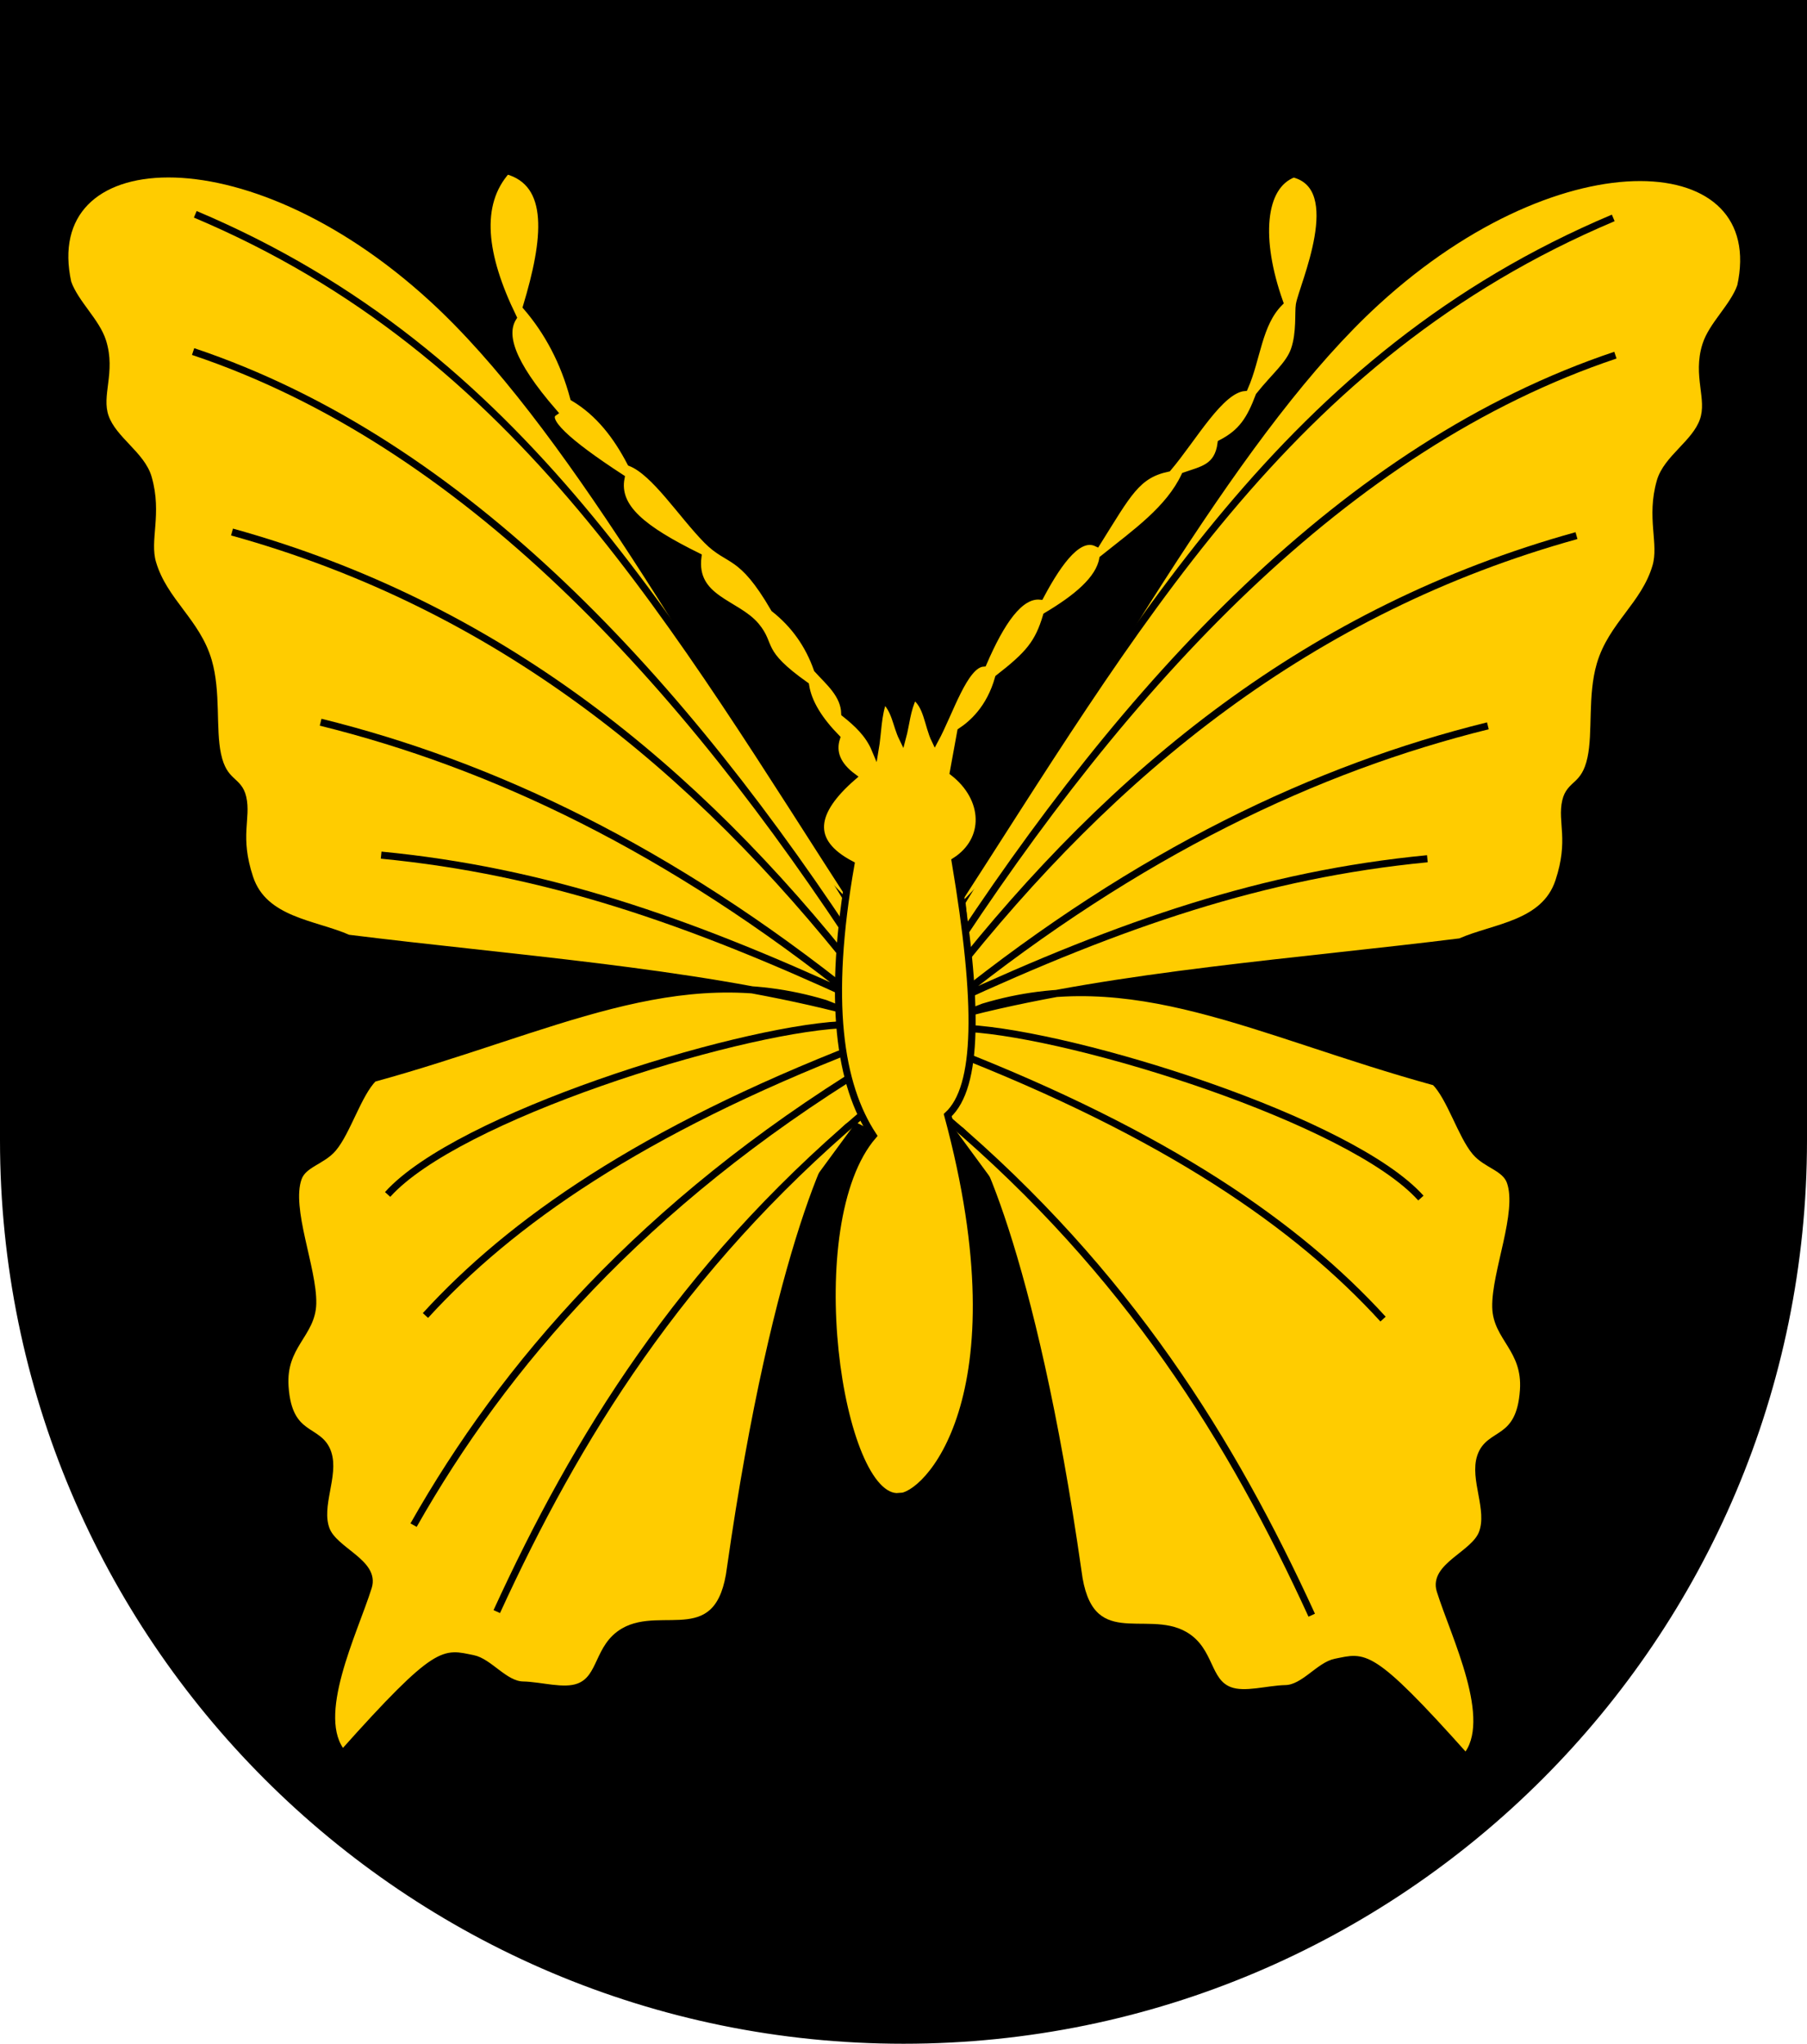<?xml version="1.0" encoding="UTF-8" standalone="no"?>
<!-- Created with Inkscape (http://www.inkscape.org/) -->

<svg
   xmlns:dc="http://purl.org/dc/elements/1.1/"
   xmlns:cc="http://creativecommons.org/ns#"
   xmlns:rdf="http://www.w3.org/1999/02/22-rdf-syntax-ns#"
   xmlns:svg="http://www.w3.org/2000/svg"
   xmlns="http://www.w3.org/2000/svg"
   version="1.1"
   width="763"
   height="863"
   id="svg2">
  <defs
     id="defs4">
  
  
  
  
  
  
  
  
  
  
  
  
  
  
  
  
  
  
  
  
  
  
  
  
  
  
  
  
  
  
  
  
  
  
  
  
  
  
  
  
  
  
  
  
  
  
  
  
  
  
  
  
  
  
  
  
  
  
 </defs>
  <g
     transform="translate(-1.644,-192.036)"
     id="layer1">
    <path
       d="m 3.144,193.536 0,480 c 0,209.868 170.132,380 380,380 209.868,0 380,-170.132 380,-380 l 0,-480 -760,0 z"
       id="path2850"
       style="fill:#000000;fill-opacity:1;stroke:#000000;stroke-width:3;stroke-miterlimit:4;stroke-opacity:1;stroke-dasharray:none" />
    <g
       transform="matrix(0.989,0,0,0.989,1015.795,355.869)"
       id="g4382"
       style="stroke-width:3.033;stroke-miterlimit:4;stroke-dasharray:none">
      <path
         d="m -996.455,-44.827 c -13.204,-59.795 75.678,-66.599 155.545,6.556 57.303,52.488 113.555,154.075 176.901,256.169 -3.386,35.186 -6.92,72.239 12.002,100.197 -5.449,-0.251 -7.207,-3.732 -10.349,-3.06 -4.758,-0.783 -31.663,51.956 -51.185,188.67 -4.447,35.85 -29.156,17.668 -45.578,27.237 -11.236,6.547 -9.262,19.837 -19.15,23.608 -6.514,2.485 -16.082,-0.604 -23.915,-0.771 -7.834,-0.167 -14.402,-9.926 -21.369,-11.281 -12.374,-2.406 -14.457,-5.545 -55.549,40.506 -13.26,-15.598 4.817,-51.631 10.915,-71.069 3.264,-10.404 -14.528,-15.402 -17.983,-24.535 -3.809,-10.07 3.95,-23.057 0.701,-32.734 -3.683,-10.965 -16.767,-5.707 -18.28,-28.349 -1.174,-17.578 11.539,-22.267 11.833,-35.392 0.333,-14.875 -10.864,-40.519 -6.189,-53.584 2.177,-6.085 10.216,-7.207 14.868,-12.703 5.981,-7.067 10.736,-23.328 17.258,-29.856 76.912,-21.131 129.067,-51.245 192.804,-32.039 l 5.554,2.169 c -62.853,-15.93 -140.751,-21.429 -209.144,-29.97 -14.28,-6.344 -35.961,-7.358 -42.064,-25.79 -5.888,-17.783 -0.891,-25.438 -2.961,-34.326 -1.826,-7.842 -8.112,-5.804 -10.779,-18.359 -2.361,-11.12 -0.05,-26.614 -3.94,-39.929 -4.906,-16.793 -18.892,-25.382 -23.764,-41.797 -2.92,-9.839 2.596,-20.864 -1.876,-36.404 -2.834,-9.85 -14.95,-16.195 -18.369,-26.026 -3.251,-9.349 3.049,-19.005 -1.09,-32.16 -2.693,-8.559 -11.526,-16.053 -14.846,-24.977 z"
         id="path4111"
         style="fill:#ffcc00;fill-opacity:1;stroke:#000000;stroke-width:3.033;stroke-miterlimit:4;stroke-opacity:1;stroke-dasharray:none" />
      <path
         d="m -942.063,-74.153 c 140.018,59.079 204.462,175.553 284.22,298.524"
         id="path4117"
         style="fill:#ffcc00;fill-opacity:1;stroke:#000000;stroke-width:3.033;stroke-miterlimit:4;stroke-opacity:1;stroke-dasharray:none" />
      <path
         d="m -942.986,-15.555 c 115.688,38.763 208.864,140.033 286.527,259.765"
         id="path4119"
         style="fill:#ffcc00;fill-opacity:1;stroke:#000000;stroke-width:3.033;stroke-miterlimit:4;stroke-opacity:1;stroke-dasharray:none" />
      <path
         d="m -926.376,61.497 c 113.622,31.501 197.825,100.603 267.147,188.71"
         id="path4121"
         style="fill:#ffcc00;fill-opacity:1;stroke:#000000;stroke-width:3.033;stroke-miterlimit:4;stroke-opacity:1;stroke-dasharray:none" />
      <path
         d="m -862.703,199.455 c 69.94,6.767 130.458,27.683 202.553,60.904 -79.433,-63.655 -155.111,-99.527 -228.39,-117.656"
         id="path4123"
         style="fill:#ffcc00;fill-opacity:1;stroke:#000000;stroke-width:3.033;stroke-miterlimit:4;stroke-opacity:1;stroke-dasharray:none" />
      <path
         d="m -859.935,344.333 c 29.755,-33.144 146.958,-69.746 193.325,-72.439"
         id="path4129"
         style="fill:#ffcc00;fill-opacity:1;stroke:#000000;stroke-width:3.033;stroke-miterlimit:4;stroke-opacity:1;stroke-dasharray:none" />
      <path
         d="m -658.767,281.122 c -93.07,36.247 -148.552,74.946 -185.019,114.888"
         id="path4131"
         style="fill:#ffcc00;fill-opacity:1;stroke:#000000;stroke-width:3.033;stroke-miterlimit:4;stroke-opacity:1;stroke-dasharray:none" />
      <path
         d="m -848.861,485.521 c 38.642,-68.278 97.908,-137.046 194.248,-196.093"
         id="path4133"
         style="fill:#ffcc00;fill-opacity:1;stroke:#000000;stroke-width:3.033;stroke-miterlimit:4;stroke-opacity:1;stroke-dasharray:none" />
      <path
         d="m -657.844,310.651 c -77.085,65.542 -121.506,137.617 -155.49,211.781"
         id="path4135"
         style="fill:#ffcc00;fill-opacity:1;stroke:#000000;stroke-width:3.033;stroke-miterlimit:4;stroke-opacity:1;stroke-dasharray:none" />
      <path
         d="m -282.278,-43.287 c 13.204,-59.795 -75.678,-66.599 -155.545,6.556 -57.303,52.488 -113.555,154.075 -176.901,256.169 3.386,35.186 6.92,72.239 -12.002,100.197 5.449,-0.251 7.207,-3.732 10.349,-3.06 4.758,-0.783 31.663,51.956 51.185,188.67 4.447,35.85 29.156,17.668 45.578,27.237 11.236,6.547 9.262,19.837 19.15,23.608 6.514,2.485 16.082,-0.604 23.915,-0.771 7.834,-0.167 14.402,-9.926 21.369,-11.281 12.374,-2.406 14.457,-5.545 55.549,40.506 13.26,-15.598 -4.817,-51.631 -10.915,-71.069 -3.264,-10.404 14.528,-15.402 17.983,-24.535 3.809,-10.07 -3.95,-23.057 -0.701,-32.734 3.683,-10.965 16.767,-5.707 18.28,-28.349 1.174,-17.578 -11.539,-22.267 -11.833,-35.392 -0.333,-14.875 10.864,-40.519 6.189,-53.584 -2.177,-6.085 -10.216,-7.207 -14.868,-12.703 -5.981,-7.067 -10.736,-23.328 -17.258,-29.856 -76.912,-21.131 -129.067,-51.245 -192.804,-32.039 l -5.554,2.169 c 62.853,-15.93 140.751,-21.429 209.144,-29.97 14.28,-6.344 35.961,-7.358 42.064,-25.79 5.888,-17.783 0.891,-25.438 2.961,-34.326 1.826,-7.842 8.112,-5.804 10.779,-18.359 2.361,-11.12 0.05,-26.614 3.94,-39.929 4.906,-16.793 18.892,-25.382 23.764,-41.797 2.92,-9.839 -2.596,-20.864 1.876,-36.404 2.834,-9.85 14.95,-16.195 18.369,-26.026 3.251,-9.349 -3.049,-19.005 1.09,-32.16 2.693,-8.559 11.526,-16.053 14.846,-24.977 z"
         id="path4111-2"
         style="fill:#ffcc00;fill-opacity:1;stroke:#000000;stroke-width:3.033;stroke-miterlimit:4;stroke-opacity:1;stroke-dasharray:none" />
      <path
         d="M -336.669,-72.613 C -476.687,-13.534 -541.131,102.939 -620.889,225.91"
         id="path4117-6"
         style="fill:#ffcc00;fill-opacity:1;stroke:#000000;stroke-width:3.033;stroke-miterlimit:4;stroke-opacity:1;stroke-dasharray:none" />
      <path
         d="M -335.746,-14.016 C -451.434,24.748 -544.611,126.017 -622.273,245.749"
         id="path4119-5"
         style="fill:#ffcc00;fill-opacity:1;stroke:#000000;stroke-width:3.033;stroke-miterlimit:4;stroke-opacity:1;stroke-dasharray:none" />
      <path
         d="M -352.356,63.036 C -465.978,94.537 -550.181,163.639 -619.504,251.746"
         id="path4121-9"
         style="fill:#ffcc00;fill-opacity:1;stroke:#000000;stroke-width:3.033;stroke-miterlimit:4;stroke-opacity:1;stroke-dasharray:none" />
      <path
         d="m -416.029,200.994 c -69.94,6.767 -130.458,27.683 -202.553,60.904 79.433,-63.655 155.111,-99.527 228.39,-117.656"
         id="path4123-0"
         style="fill:#ffcc00;fill-opacity:1;stroke:#000000;stroke-width:3.033;stroke-miterlimit:4;stroke-opacity:1;stroke-dasharray:none" />
      <path
         d="M -418.797,345.872 C -448.553,312.728 -565.755,276.126 -612.122,273.433"
         id="path4129-3"
         style="fill:#ffcc00;fill-opacity:1;stroke:#000000;stroke-width:3.033;stroke-miterlimit:4;stroke-opacity:1;stroke-dasharray:none" />
      <path
         d="m -619.965,282.662 c 93.07,36.247 148.552,74.946 185.019,114.888"
         id="path4131-8"
         style="fill:#ffcc00;fill-opacity:1;stroke:#000000;stroke-width:3.033;stroke-miterlimit:4;stroke-opacity:1;stroke-dasharray:none" />
      <path
         d="m -620.888,312.19 c 77.085,65.542 121.506,137.617 155.49,211.781"
         id="path4135-9"
         style="fill:#ffcc00;fill-opacity:1;stroke:#000000;stroke-width:3.033;stroke-miterlimit:4;stroke-opacity:1;stroke-dasharray:none" />
      <path
         d="m -641.568,473.324 c 10.919,0.615 53.676,-41.218 20.763,-162.873 13.047,-12.004 13.483,-47.231 3.154,-108.451 14.2,-9.085 13.482,-26.784 -0.77,-37.869 l 3.186,-17.468 c 4.752,-3.162 12.391,-9.587 16.106,-22.808 12.858,-10.014 16.999,-14.781 20.474,-26.512 12.746,-7.582 22.526,-15.559 24.048,-24.356 14.135,-11.313 28.273,-21.184 35.009,-35.483 7.408,-2.601 14.162,-3.458 15.515,-13.881 8.901,-4.607 12.414,-10.199 16.227,-20.303 6.781,-8.51 12.808,-13.175 15.055,-19.595 2.547,-7.277 1.597,-16.184 2.145,-19.333 1.402,-8.054 20.633,-49.976 -2.502,-55.817 -13.806,5.237 -15.487,28.015 -5.925,54.924 -9.158,9.174 -9.548,23.885 -15.014,36.29 -10.439,0.867 -21.801,21.575 -32.701,34.439 -13.347,2.812 -17.004,10.698 -30.35,31.966 -7.35,-3.518 -15.545,6.501 -24.124,22.672 -8.818,-0.856 -16.79,10.978 -24.377,28.581 -8.108,0.62 -14.212,20.935 -20.622,32.791 -3.018,-6.245 -3.267,-15.259 -9.053,-18.736 -2.993,5.967 -3.217,11.933 -4.825,17.899 -2.668,-5.469 -3.03,-12.322 -8.005,-16.407 -2.591,6.646 -2.414,14.216 -3.621,21.323 -2.787,-6.67 -7.735,-11.178 -12.991,-15.379 -0.219,-8.132 -6.898,-13.495 -11.731,-18.858 -3.664,-10.466 -9.788,-19.088 -18.374,-25.865 -14.195,-24.502 -19.163,-19.474 -28.745,-29.212 -10.86,-11.036 -22.18,-28.993 -32.578,-33.108 -5.953,-11.399 -13.443,-21.26 -24.319,-27.737 -4.138,-15.446 -11.086,-28.316 -20.15,-38.842 8.715,-28.884 11.232,-52.648 -8.389,-58.127 -12.824,14.371 -10.307,36.046 2.706,62.721 -4.436,7.063 -1.565,18.74 17.381,40.57 -4.586,3.133 4.978,12.417 28.69,27.854 -2.476,12.785 9.466,22.07 32.827,33.623 -2.356,18.194 16.512,19.779 24.769,29.668 7.06,8.456 0.739,10.914 21.179,25.368 1.144,7.466 5.94,14.932 13.234,22.398 -1.989,6.163 0.328,11.711 6.951,16.643 -16.997,14.769 -19.498,27.539 -0.813,37.385 -10.296,58.634 -4.825,94.079 9.49,115.797 -32.298,37.373 -14.765,156.414 11.074,154.106 z"
         id="path4179"
         style="fill:#ffcc00;fill-opacity:1;stroke:#000000;stroke-width:3.033;stroke-miterlimit:4;stroke-opacity:1;stroke-dasharray:none" />
    </g>
  </g>
</svg>

